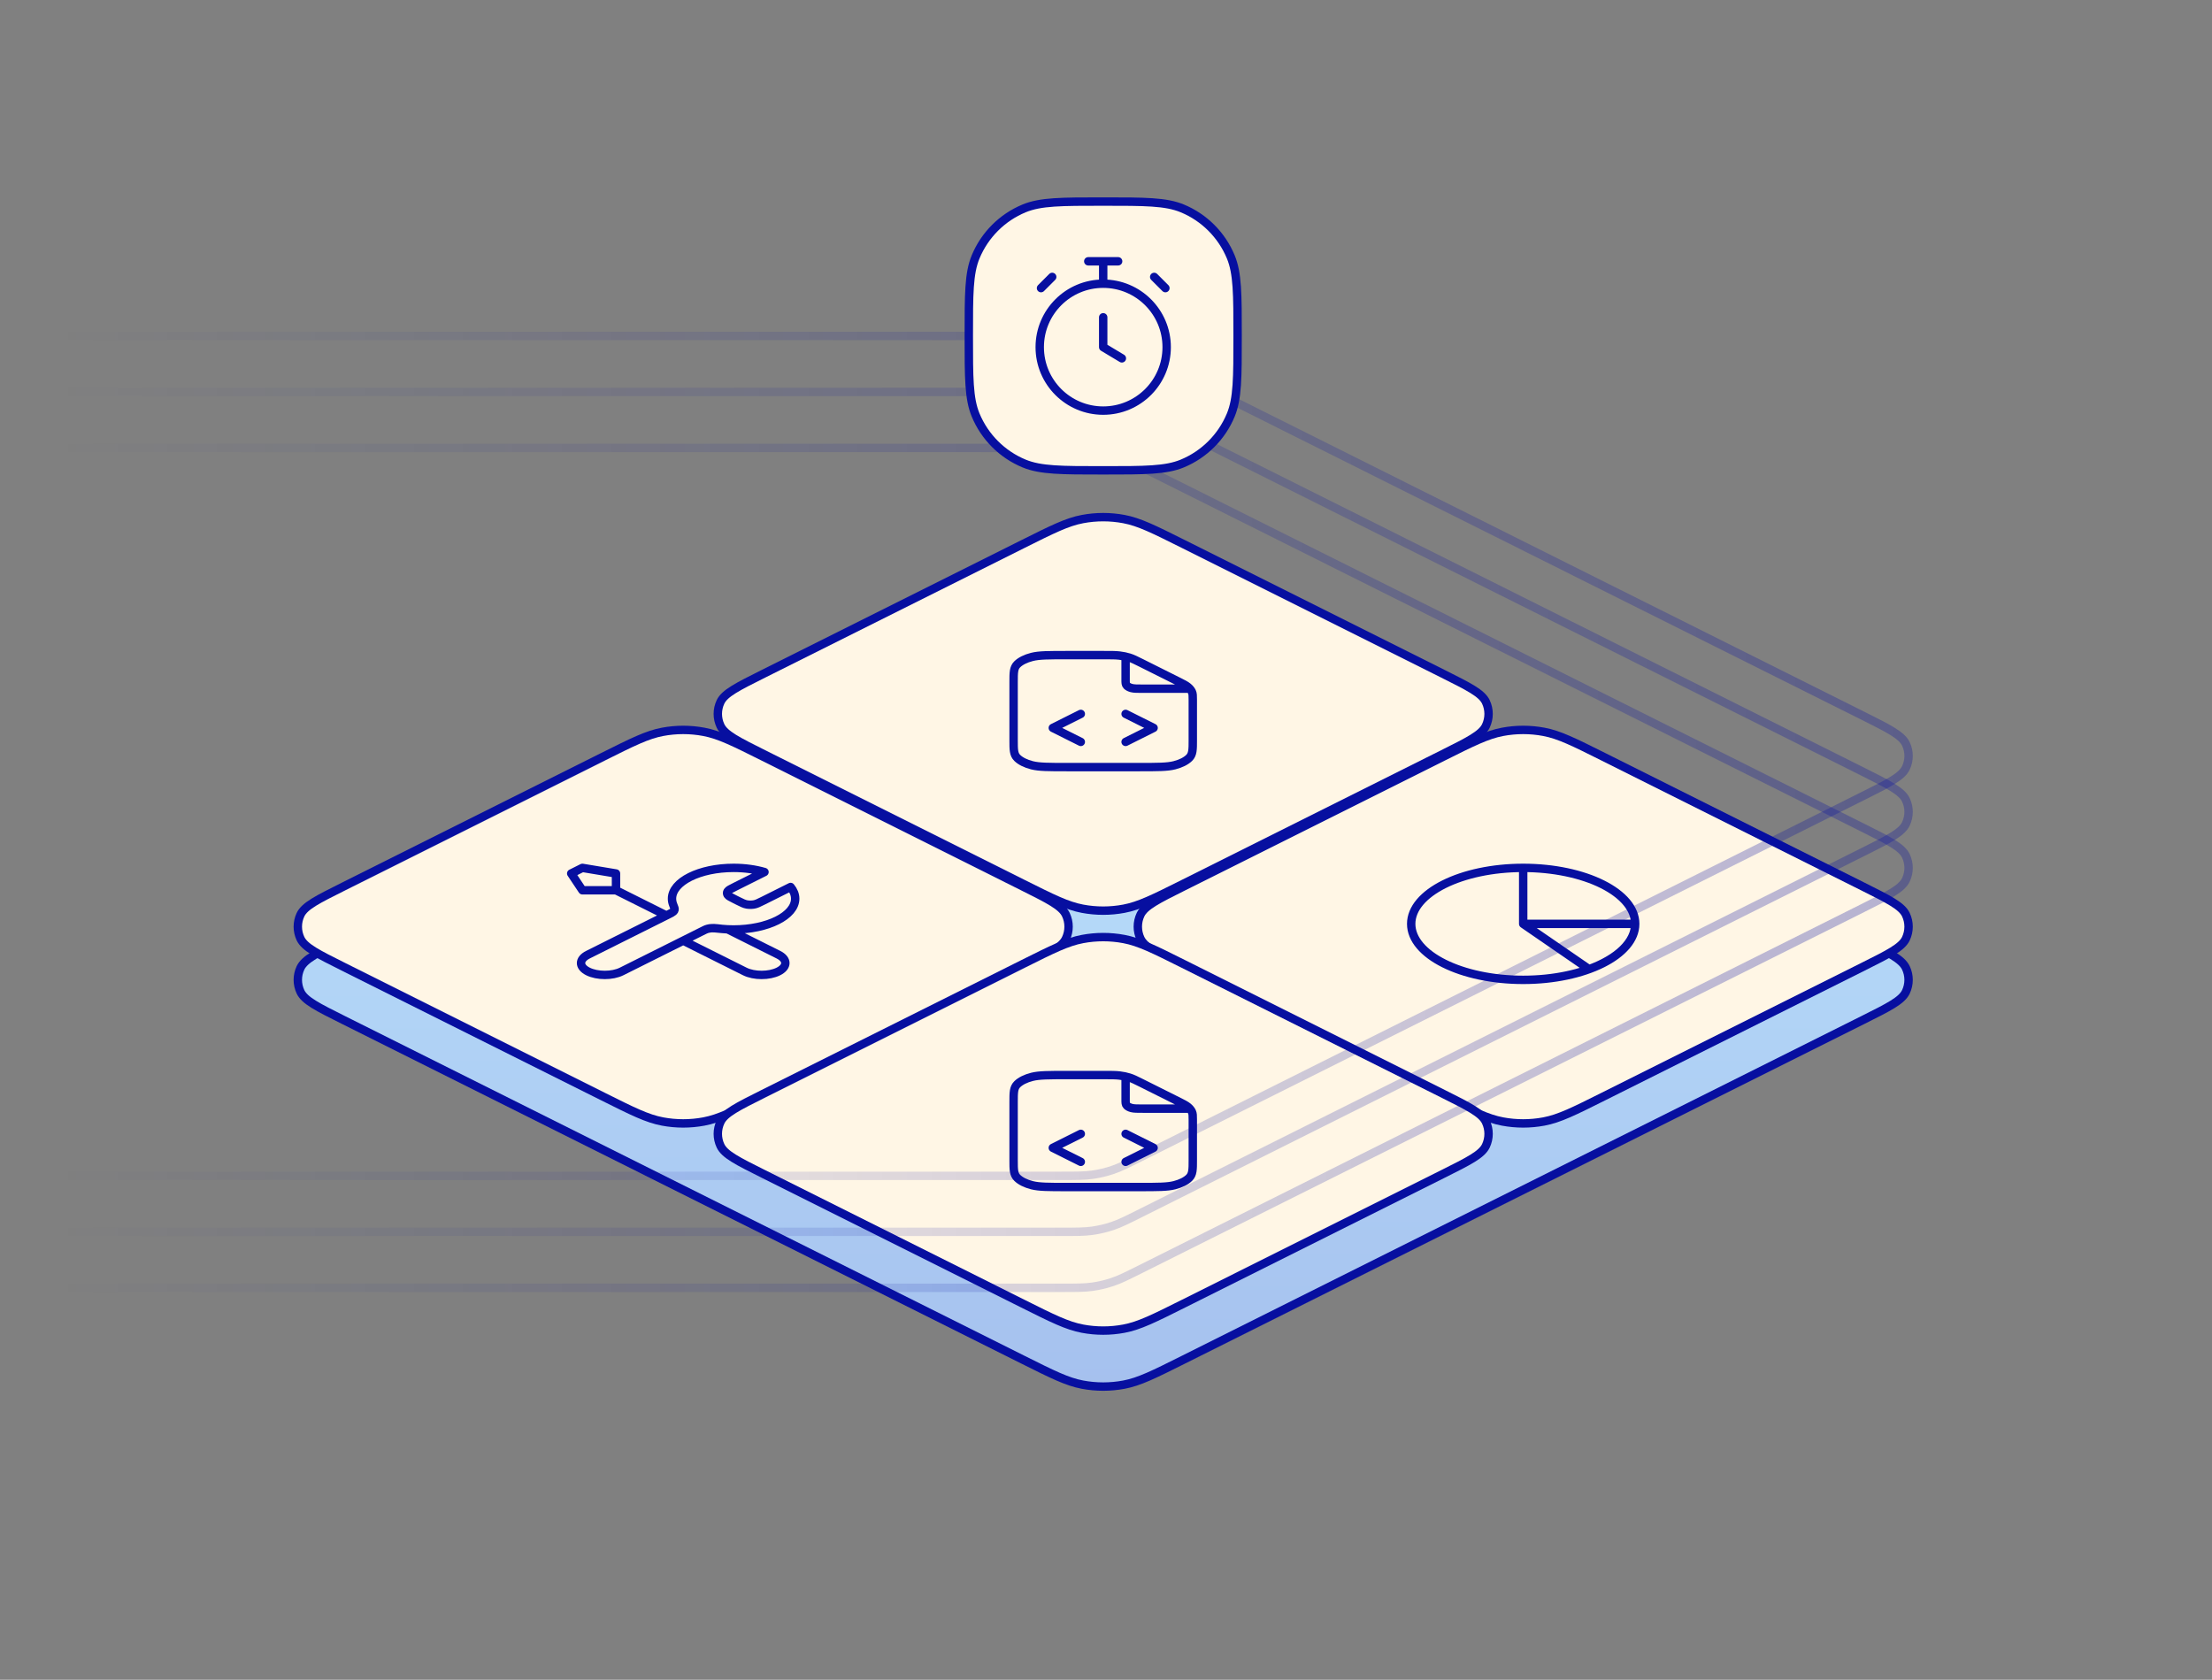 <svg width="395" height="300" viewBox="0 0 395 300" fill="none" xmlns="http://www.w3.org/2000/svg">
<rect x="0" y="0" width="395" height="300" fill="#808080" stroke="none"/>
<path d="M332.689 167.845L211.311 107.155C206.064 104.532 203.44 103.22 200.688 102.704C198.251 102.246 195.749 102.246 193.312 102.704C190.56 103.22 187.936 104.532 182.689 107.155L61.311 167.845L61.311 167.845C56.705 170.148 54.402 171.299 53.663 172.857C53.02 174.213 53.02 175.787 53.663 177.143C54.402 178.701 56.705 179.852 61.311 182.155L182.689 242.845C187.936 245.468 190.56 246.78 193.312 247.296C195.749 247.754 198.251 247.754 200.688 247.296C203.44 246.78 206.064 245.468 211.311 242.845L332.689 182.155C337.295 179.852 339.598 178.701 340.337 177.143C340.98 175.787 340.98 174.213 340.337 172.857C339.598 171.299 337.295 170.148 332.689 167.845Z" fill="#FFF6E5"/>
<path d="M332.689 167.845L211.311 107.155C206.064 104.532 203.44 103.22 200.688 102.704C198.251 102.246 195.749 102.246 193.312 102.704C190.56 103.22 187.936 104.532 182.689 107.155L61.311 167.845L61.311 167.845C56.705 170.148 54.402 171.299 53.663 172.857C53.02 174.213 53.02 175.787 53.663 177.143C54.402 178.701 56.705 179.852 61.311 182.155L182.689 242.845C187.936 245.468 190.56 246.78 193.312 247.296C195.749 247.754 198.251 247.754 200.688 247.296C203.44 246.78 206.064 245.468 211.311 242.845L332.689 182.155C337.295 179.852 339.598 178.701 340.337 177.143C340.98 175.787 340.98 174.213 340.337 172.857C339.598 171.299 337.295 170.148 332.689 167.845Z" fill="url(#paint0_linear_3120_4973)"/>
<path d="M332.689 167.845L211.311 107.155C206.064 104.532 203.44 103.22 200.688 102.704C198.251 102.246 195.749 102.246 193.312 102.704C190.56 103.22 187.936 104.532 182.689 107.155L61.311 167.845L61.311 167.845C56.705 170.148 54.402 171.299 53.663 172.857C53.02 174.213 53.02 175.787 53.663 177.143C54.402 178.701 56.705 179.852 61.311 182.155L182.689 242.845C187.936 245.468 190.56 246.78 193.312 247.296C195.749 247.754 198.251 247.754 200.688 247.296C203.44 246.78 206.064 245.468 211.311 242.845L332.689 182.155C337.295 179.852 339.598 178.701 340.337 177.143C340.98 175.787 340.98 174.213 340.337 172.857C339.598 171.299 337.295 170.148 332.689 167.845Z" stroke="#070FA0" stroke-width="1.5" stroke-linecap="round" stroke-linejoin="round"/>
<path d="M182.689 158.345L136.311 135.155C131.064 132.532 128.44 131.22 125.688 130.704C123.251 130.246 120.749 130.246 118.312 130.704C115.56 131.22 112.936 132.532 107.689 135.155L107.689 135.155L61.311 158.345C56.705 160.648 54.402 161.799 53.663 163.357C53.02 164.713 53.02 166.287 53.663 167.643C54.402 169.201 56.705 170.352 61.311 172.655L107.689 195.845C112.936 198.468 115.56 199.78 118.312 200.296C120.749 200.754 123.251 200.754 125.688 200.296C128.44 199.78 131.064 198.468 136.311 195.845L182.689 172.655C187.295 170.352 189.598 169.201 190.337 167.643C190.98 166.287 190.98 164.713 190.337 163.357C189.598 161.799 187.295 160.648 182.689 158.345Z" fill="#FFF6E5" stroke="#070FA0" stroke-width="1.5" stroke-linecap="round" stroke-linejoin="round"/>
<path d="M257.689 120.345L211.311 97.155C206.064 94.532 203.44 93.22 200.688 92.704C198.251 92.246 195.749 92.246 193.312 92.704C190.56 93.22 187.936 94.532 182.689 97.155L182.689 97.155L136.311 120.345C131.705 122.648 129.402 123.799 128.663 125.357C128.02 126.713 128.02 128.287 128.663 129.643C129.402 131.201 131.705 132.352 136.311 134.655L182.689 157.845C187.936 160.468 190.56 161.78 193.312 162.296C195.749 162.754 198.251 162.754 200.688 162.296C203.44 161.78 206.064 160.468 211.311 157.845L257.689 134.655C262.295 132.352 264.598 131.201 265.337 129.643C265.98 128.287 265.98 126.713 265.337 125.357C264.598 123.799 262.295 122.648 257.689 120.345Z" fill="#FFF6E5" stroke="#070FA0" stroke-width="1.5" stroke-linecap="round" stroke-linejoin="round"/>
<path d="M332.689 158.345L286.311 135.155C281.064 132.532 278.44 131.22 275.688 130.704C273.251 130.246 270.749 130.246 268.312 130.704C265.56 131.22 262.936 132.532 257.689 135.155L257.689 135.155L211.311 158.345C206.705 160.648 204.402 161.799 203.663 163.357C203.02 164.713 203.02 166.287 203.663 167.643C204.402 169.201 206.705 170.352 211.311 172.655L257.689 195.845C262.936 198.468 265.56 199.78 268.312 200.296C270.749 200.754 273.251 200.754 275.688 200.296C278.44 199.78 281.064 198.468 286.311 195.845L332.689 172.655C337.295 170.352 339.598 169.201 340.337 167.643C340.98 166.287 340.98 164.713 340.337 163.357C339.598 161.799 337.295 160.648 332.689 158.345Z" fill="#FFF6E5" stroke="#070FA0" stroke-width="1.5" stroke-linecap="round" stroke-linejoin="round"/>
<path d="M257.689 195.345L211.311 172.155C206.064 169.532 203.44 168.22 200.688 167.704C198.251 167.246 195.749 167.246 193.312 167.704C190.56 168.22 187.936 169.532 182.689 172.155L182.689 172.155L136.311 195.345C131.705 197.648 129.402 198.799 128.663 200.357C128.02 201.713 128.02 203.287 128.663 204.643C129.402 206.201 131.705 207.352 136.311 209.655L182.689 232.845C187.936 235.468 190.56 236.78 193.312 237.296C195.749 237.754 198.251 237.754 200.688 237.296C203.44 236.78 206.064 235.468 211.311 232.845L257.689 209.655C262.295 207.352 264.598 206.201 265.337 204.643C265.98 203.287 265.98 201.713 265.337 200.357C264.598 198.799 262.295 197.648 257.689 195.345Z" fill="#FFF6E5" stroke="#070FA0" stroke-width="1.5" stroke-linecap="round" stroke-linejoin="round"/>
<path opacity="0.3" d="M10 70L189.446 70C192.263 70 193.672 70 195.052 70.193C196.277 70.365 197.484 70.65 198.656 71.044C199.977 71.488 201.237 72.118 203.757 73.378L332.689 137.845C337.295 140.148 339.598 141.299 340.337 142.857C340.98 144.213 340.98 145.787 340.337 147.143C339.598 148.701 337.295 149.852 332.689 152.155L203.757 216.622C201.237 217.882 199.977 218.512 198.656 218.956C197.484 219.35 196.277 219.635 195.052 219.807C193.672 220 192.263 220 189.446 220H10" stroke="url(#paint1_linear_3120_4973)" stroke-width="1.5" stroke-linecap="round" stroke-linejoin="round"/>
<path opacity="0.3" d="M10 60L189.446 60C192.263 60 193.672 60 195.052 60.193C196.277 60.365 197.484 60.65 198.656 61.044C199.977 61.488 201.237 62.118 203.757 63.378L332.689 127.845C337.295 130.148 339.598 131.299 340.337 132.857C340.98 134.213 340.98 135.787 340.337 137.143C339.598 138.701 337.295 139.852 332.689 142.155L203.757 206.622C201.237 207.882 199.977 208.512 198.656 208.956C197.484 209.35 196.277 209.635 195.052 209.807C193.672 210 192.263 210 189.446 210H10" stroke="url(#paint2_linear_3120_4973)" stroke-width="1.5" stroke-linecap="round" stroke-linejoin="round"/>
<path opacity="0.3" d="M10 80L189.446 80C192.263 80 193.672 80 195.052 80.193C196.277 80.365 197.484 80.65 198.656 81.044C199.977 81.488 201.237 82.118 203.757 83.378L332.689 147.845C337.295 150.148 339.598 151.299 340.337 152.857C340.98 154.213 340.98 155.787 340.337 157.143C339.598 158.701 337.295 159.852 332.689 162.155L203.757 226.622C201.237 227.882 199.977 228.512 198.656 228.956C197.484 229.35 196.277 229.635 195.052 229.807C193.672 230 192.263 230 189.446 230H10" stroke="url(#paint3_linear_3120_4973)" stroke-width="1.5" stroke-linecap="round" stroke-linejoin="round"/>
<path d="M272 155C274.626 155 277.227 155.259 279.654 155.761C282.08 156.264 284.285 157 286.142 157.929C287.999 158.858 289.473 159.96 290.478 161.173C291.483 162.386 292 163.687 292 165M272 155V165M272 155C260.954 155 252 159.477 252 165C252 170.523 260.954 175 272 175C283.046 175 292 170.523 292 165M272 155C283.046 155 292 159.477 292 165M292 165L272 165M292 165C292 166.578 291.253 168.134 289.82 169.54C288.387 170.946 286.309 172.163 283.756 173.09L272 165" stroke="#070FA0" stroke-width="1.5" stroke-linecap="round" stroke-linejoin="round"/>
<path d="M110 159L119 163.5M110 159H104L102 156L104 155L110 156V159ZM136.518 155.741L131.263 158.369C130.471 158.765 130.075 158.963 129.926 159.191C129.796 159.392 129.796 159.608 129.926 159.809C130.075 160.037 130.471 160.235 131.263 160.631L131.737 160.869C132.529 161.265 132.925 161.463 133.382 161.537C133.784 161.602 134.216 161.602 134.618 161.537C135.075 161.463 135.471 161.265 136.263 160.869L141.179 158.411C141.708 159.055 142 159.76 142 160.5C142 163.538 137.075 166 131 166C130.268 166 129.552 165.964 128.86 165.896C127.887 165.8 127.401 165.752 127.106 165.767C126.793 165.782 126.639 165.806 126.361 165.88C126.1 165.95 125.838 166.081 125.314 166.343L111 173.5C109.343 174.328 106.657 174.328 105 173.5C103.343 172.672 103.343 171.328 105 170.5L119.314 163.343C119.838 163.081 120.1 162.95 120.24 162.819C120.388 162.681 120.435 162.603 120.466 162.447C120.496 162.299 120.4 162.056 120.208 161.57C120.072 161.224 120 160.866 120 160.5C120 157.462 124.925 155 131 155C133.011 155 134.896 155.27 136.518 155.741ZM122 168L133 173.5C134.657 174.328 137.343 174.328 139 173.5C140.657 172.671 140.657 171.328 139 170.5L129.951 165.975C129.31 165.945 128.685 165.887 128.082 165.804C127.303 165.698 126.45 165.775 125.879 166.06L122 168Z" stroke="#070FA0" stroke-width="1.5" stroke-linecap="round" stroke-linejoin="round"/>
<path d="M201 117.27V121.4C201 121.96 201 122.24 201.218 122.454C201.41 122.642 201.716 122.795 202.092 122.891C202.52 123 203.08 123 204.2 123H212.461M201 132.5L206 130L201 127.5M193 127.5L188 130L193 132.5M213 124.988V132.2C213 133.88 213 134.72 212.346 135.362C211.771 135.926 210.853 136.385 209.724 136.673C208.44 137 206.76 137 203.4 137H190.6C187.24 137 185.56 137 184.276 136.673C183.147 136.385 182.229 135.926 181.654 135.362C181 134.72 181 133.88 181 132.2V121.8C181 120.12 181 119.28 181.654 118.638C182.229 118.074 183.147 117.615 184.276 117.327C185.56 117 187.24 117 190.6 117H197.024C198.491 117 199.225 117 199.915 117.083C200.528 117.156 201.113 117.278 201.65 117.442C202.255 117.628 202.774 117.887 203.812 118.406L210.188 121.594C211.226 122.113 211.745 122.372 212.116 122.675C212.445 122.944 212.687 123.236 212.834 123.542C213 123.888 213 124.254 213 124.988Z" stroke="#070FA0" stroke-width="1.5" stroke-linecap="round" stroke-linejoin="round"/>
<path d="M201 192.27V196.4C201 196.96 201 197.24 201.218 197.454C201.41 197.642 201.716 197.795 202.092 197.891C202.52 198 203.08 198 204.2 198H212.461M201 207.5L206 205L201 202.5M193 202.5L188 205L193 207.5M213 199.988V207.2C213 208.88 213 209.72 212.346 210.362C211.771 210.926 210.853 211.385 209.724 211.673C208.44 212 206.76 212 203.4 212H190.6C187.24 212 185.56 212 184.276 211.673C183.147 211.385 182.229 210.926 181.654 210.362C181 209.72 181 208.88 181 207.2V196.8C181 195.12 181 194.28 181.654 193.638C182.229 193.074 183.147 192.615 184.276 192.327C185.56 192 187.24 192 190.6 192H197.024C198.491 192 199.225 192 199.915 192.083C200.528 192.156 201.113 192.278 201.65 192.442C202.255 192.628 202.774 192.887 203.812 193.406L210.188 196.594C211.226 197.113 211.745 197.372 212.116 197.675C212.445 197.944 212.687 198.236 212.834 198.542C213 198.888 213 199.254 213 199.988Z" stroke="#070FA0" stroke-width="1.5" stroke-linecap="round" stroke-linejoin="round"/>
<path d="M173 60C173 52.545 173 48.817 174.218 45.877C175.842 41.957 178.957 38.842 182.877 37.218C185.817 36 189.545 36 197 36C204.455 36 208.183 36 211.123 37.218C215.043 38.842 218.158 41.957 219.782 45.877C221 48.817 221 52.545 221 60C221 67.455 221 71.183 219.782 74.123C218.158 78.043 215.043 81.158 211.123 82.782C208.183 84 204.455 84 197 84C189.545 84 185.817 84 182.877 82.782C178.957 81.158 175.842 78.043 174.218 74.123C173 71.183 173 67.455 173 60Z" fill="#FFF6E5"/>
<path d="M173 60C173 52.545 173 48.817 174.218 45.877C175.842 41.957 178.957 38.842 182.877 37.218C185.817 36 189.545 36 197 36C204.455 36 208.183 36 211.123 37.218C215.043 38.842 218.158 41.957 219.782 45.877C221 48.817 221 52.545 221 60C221 67.455 221 71.183 219.782 74.123C218.158 78.043 215.043 81.158 211.123 82.782C208.183 84 204.455 84 197 84C189.545 84 185.817 84 182.877 82.782C178.957 81.158 175.842 78.043 174.218 74.123C173 71.183 173 67.455 173 60Z" stroke="#070FA0" stroke-width="1.5" stroke-linecap="round" stroke-linejoin="round"/>
<path d="M197 56.667V62L200.334 64M197 50.667C190.741 50.667 185.667 55.741 185.667 62C185.667 68.259 190.741 73.333 197 73.333C203.26 73.333 208.334 68.259 208.334 62C208.334 55.741 203.26 50.667 197 50.667ZM197 50.667V46.667M194.334 46.667H199.667M208.106 51.456L206.106 49.456L207.106 50.456M185.895 51.456L187.895 49.456L186.895 50.456" stroke="#070FA0" stroke-width="1.5" stroke-linecap="round" stroke-linejoin="round"/>
<defs>
<linearGradient id="paint0_linear_3120_4973" x1="197" y1="100" x2="197" y2="250" gradientUnits="userSpaceOnUse">
<stop stop-color="#BFEAFF"/>
<stop offset="1" stop-color="#A5C0EE"/>
</linearGradient>
<linearGradient id="paint1_linear_3120_4973" x1="347" y1="145" x2="10" y2="145" gradientUnits="userSpaceOnUse">
<stop stop-color="#070FA0"/>
<stop offset="1" stop-color="#070FA0" stop-opacity="0"/>
</linearGradient>
<linearGradient id="paint2_linear_3120_4973" x1="347" y1="135" x2="10" y2="135" gradientUnits="userSpaceOnUse">
<stop stop-color="#070FA0"/>
<stop offset="1" stop-color="#070FA0" stop-opacity="0"/>
</linearGradient>
<linearGradient id="paint3_linear_3120_4973" x1="347" y1="155" x2="10" y2="155" gradientUnits="userSpaceOnUse">
<stop stop-color="#070FA0"/>
<stop offset="1" stop-color="#070FA0" stop-opacity="0"/>
</linearGradient>
</defs>
</svg>
